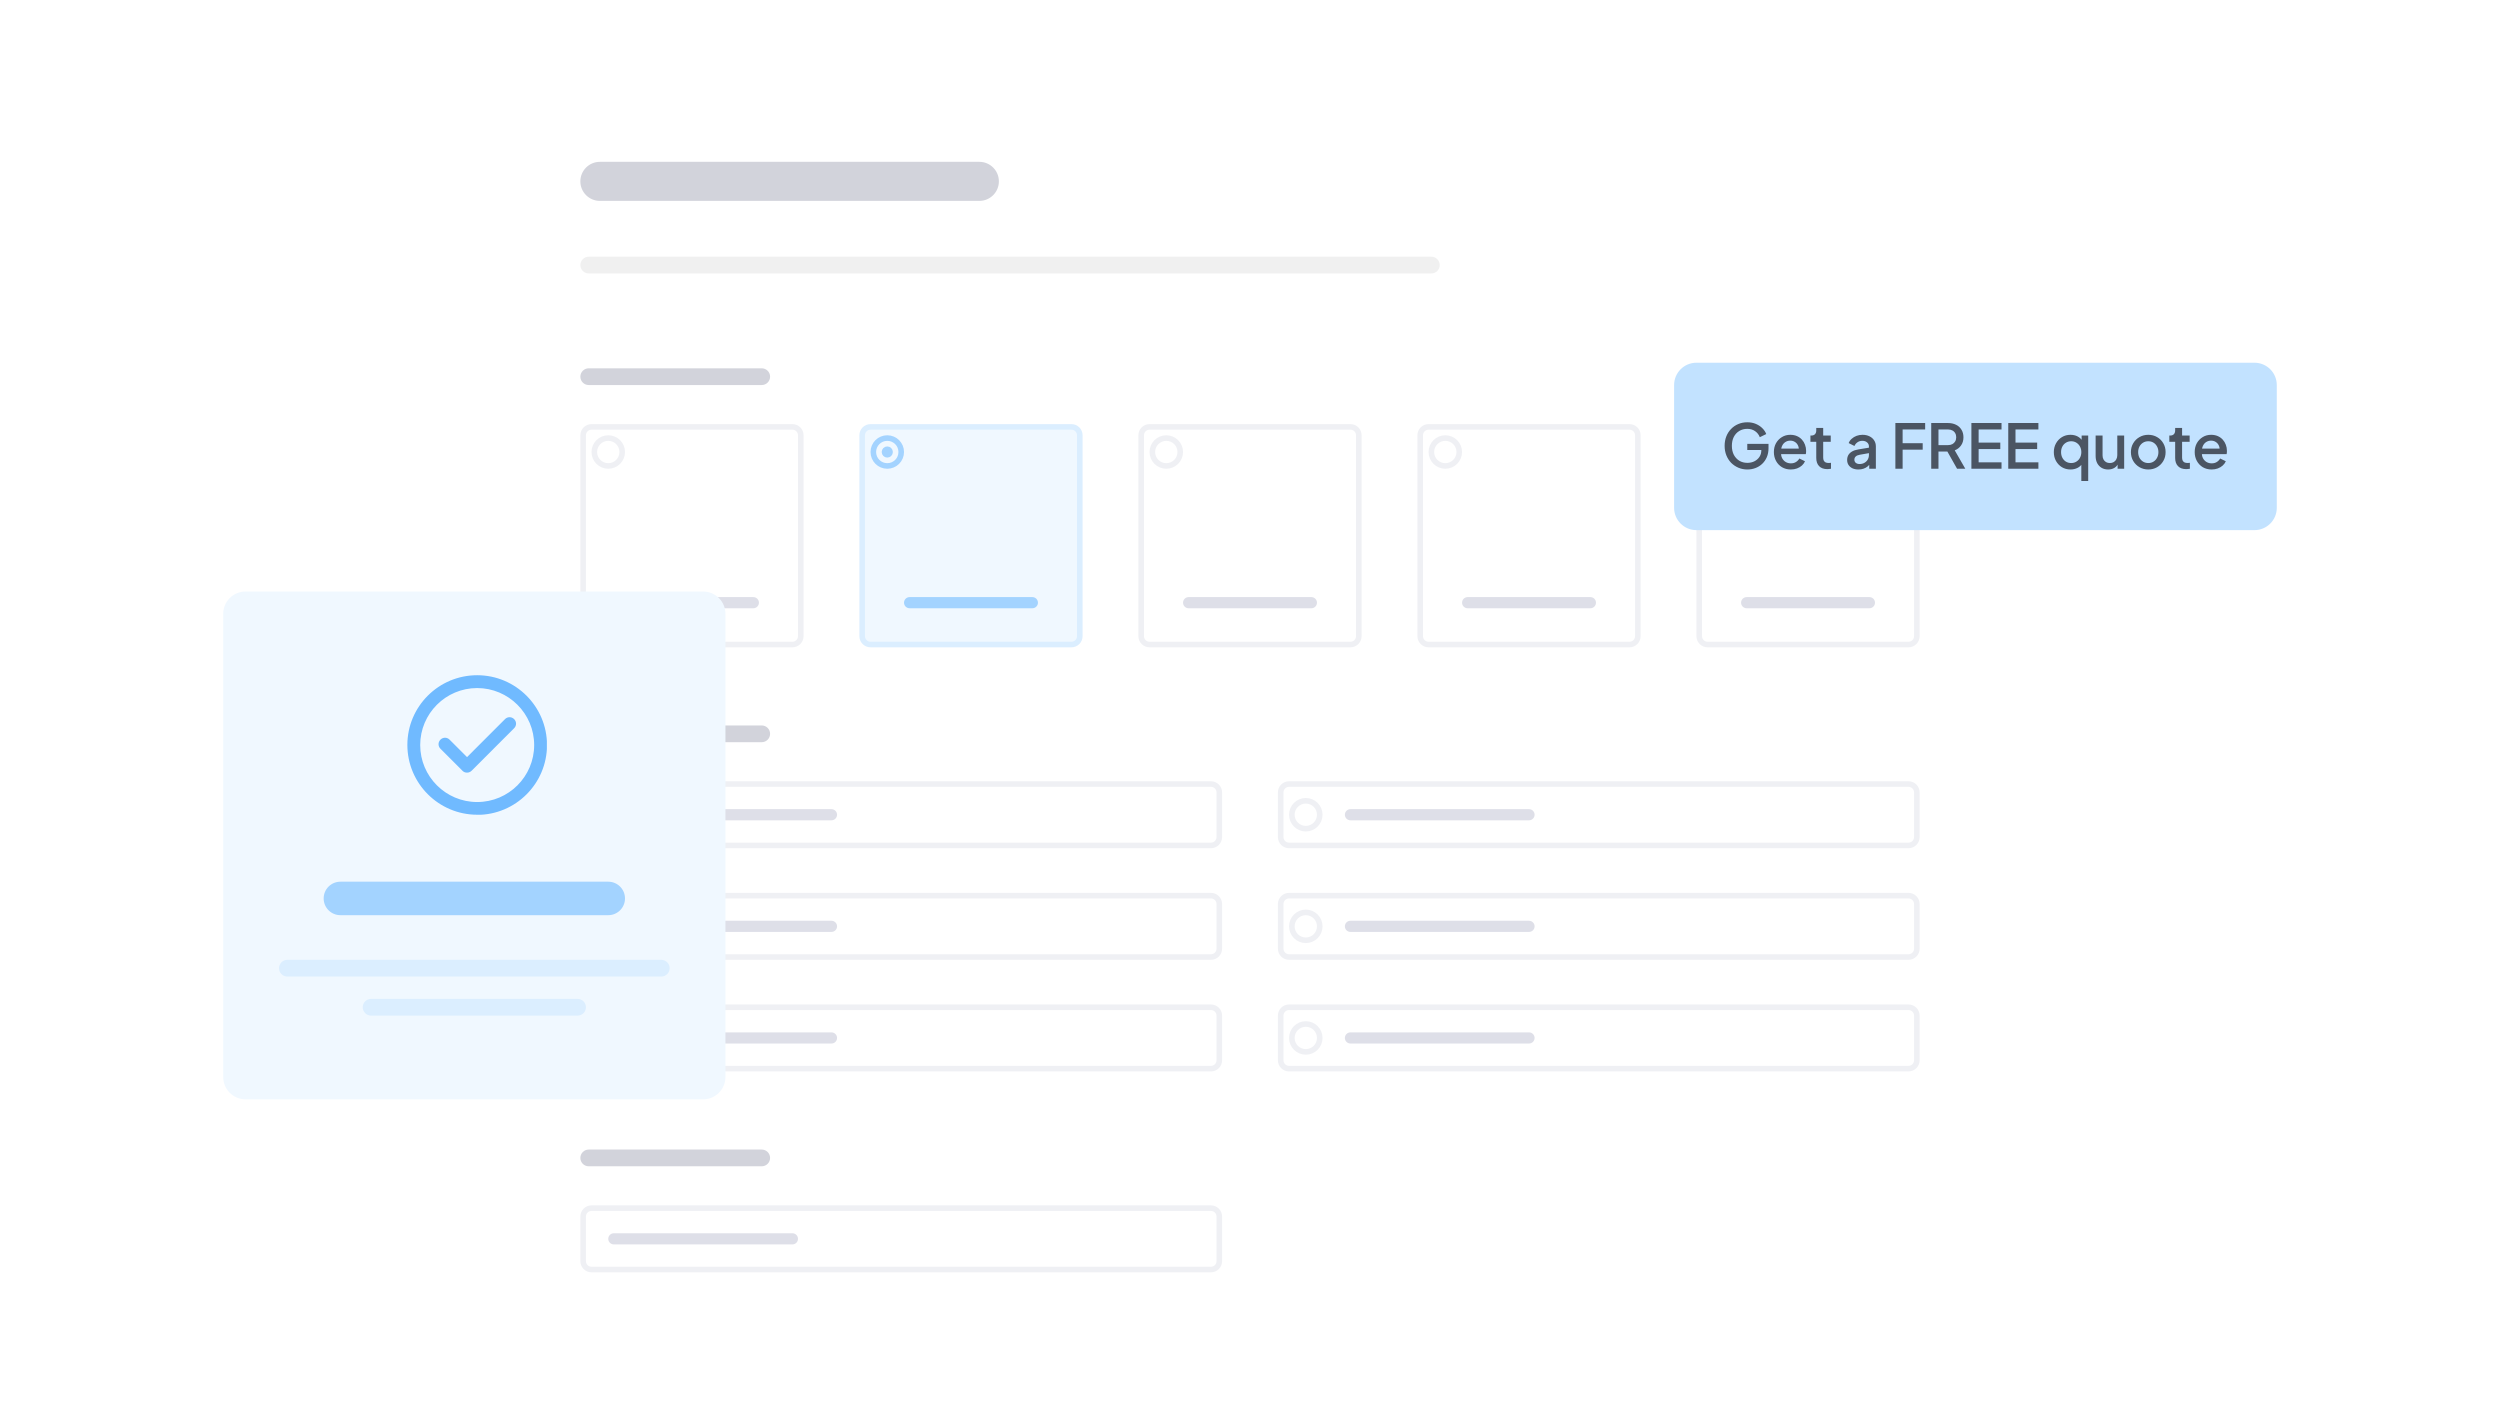 <svg width="448" height="254" viewBox="0 0 448 254" fill="none" xmlns="http://www.w3.org/2000/svg"><defs><symbol id="content" viewBox="0 0 448 254" preserveAspectRatio="xMidYMid meet"><g id="NoColourRemove" filter="url(#a)"><path d="M90 16C90 12.686 92.686 10 96 10H352C355.314 10 358 12.686 358 16V271C358 274.314 355.314 277 352 277H96C92.686 277 90 274.314 90 271V16Z" fill="white"/><path d="M104 45.5C104 44.672 104.672 44 105.5 44H256.5C257.328 44 258 44.672 258 45.5C258 46.328 257.328 47 256.5 47H105.5C104.672 47 104 46.328 104 45.5Z" fill="#F0F0F0"/><path d="M104 30.5C104 28.567 105.567 27 107.5 27H175.5C177.433 27 179 28.567 179 30.5C179 32.433 177.433 34 175.5 34H107.5C105.567 34 104 32.433 104 30.5Z" fill="#D2D3DB"/><path d="M104 65.5C104 64.672 104.672 64 105.5 64H136.5C137.328 64 138 64.672 138 65.5C138 66.328 137.328 67 136.5 67H105.5C104.672 67 104 66.328 104 65.5Z" fill="#D2D3DB"/><path d="M104 129.5C104 128.672 104.672 128 105.5 128H136.5C137.328 128 138 128.672 138 129.5C138 130.328 137.328 131 136.5 131H105.5C104.672 131 104 130.328 104 129.5Z" fill="#D2D3DB"/><path d="M104.5 76C104.5 75.172 105.172 74.5 106 74.5H142C142.828 74.5 143.5 75.172 143.5 76V112C143.5 112.828 142.828 113.5 142 113.5H106C105.172 113.5 104.5 112.828 104.5 112V76Z" stroke="#EFF0F4"/><path d="M106.5 79C106.5 77.619 107.619 76.5 109 76.5C110.381 76.5 111.5 77.619 111.5 79C111.5 80.381 110.381 81.5 109 81.5C107.619 81.5 106.5 80.381 106.5 79Z" stroke="#EFF0F4"/><path d="M112 106C112 105.448 112.448 105 113 105H135C135.552 105 136 105.448 136 106C136 106.552 135.552 107 135 107H113C112.448 107 112 106.552 112 106Z" fill="#DEDFE8"/><path d="M104.5 140C104.5 139.172 105.172 138.5 106 138.5H217C217.828 138.5 218.5 139.172 218.5 140V148C218.5 148.828 217.828 149.5 217 149.5H106C105.172 149.5 104.5 148.828 104.5 148V140Z" stroke="#EFF0F4"/><path d="M106.5 144C106.5 142.619 107.619 141.5 109 141.5C110.381 141.5 111.5 142.619 111.5 144C111.5 145.381 110.381 146.5 109 146.5C107.619 146.5 106.5 145.381 106.5 144Z" stroke="#EFF0F4"/><path d="M116 144C116 143.448 116.448 143 117 143H149C149.552 143 150 143.448 150 144C150 144.552 149.552 145 149 145H117C116.448 145 116 144.552 116 144Z" fill="#DEDFE8"/><path d="M104 205.5C104 204.672 104.672 204 105.5 204H136.5C137.328 204 138 204.672 138 205.5C138 206.328 137.328 207 136.5 207H105.5C104.672 207 104 206.328 104 205.5Z" fill="#D2D3DB"/><path d="M104.5 216C104.5 215.172 105.172 214.5 106 214.5H217C217.828 214.5 218.5 215.172 218.5 216V224C218.5 224.828 217.828 225.5 217 225.5H106C105.172 225.5 104.5 224.828 104.5 224V216Z" stroke="#EFF0F4"/><path d="M109 220C109 219.448 109.448 219 110 219H142C142.552 219 143 219.448 143 220C143 220.552 142.552 221 142 221H110C109.448 221 109 220.552 109 220Z" fill="#DEDFE8"/><path d="M229.5 140C229.5 139.172 230.172 138.5 231 138.5H342C342.828 138.5 343.5 139.172 343.5 140V148C343.5 148.828 342.828 149.5 342 149.5H231C230.172 149.5 229.5 148.828 229.5 148V140Z" stroke="#EFF0F4"/><path d="M231.5 144C231.5 142.619 232.619 141.5 234 141.5C235.381 141.5 236.5 142.619 236.5 144C236.5 145.381 235.381 146.5 234 146.5C232.619 146.5 231.5 145.381 231.5 144Z" stroke="#EFF0F4"/><path d="M241 144C241 143.448 241.448 143 242 143H274C274.552 143 275 143.448 275 144C275 144.552 274.552 145 274 145H242C241.448 145 241 144.552 241 144Z" fill="#DEDFE8"/><path d="M104.5 160C104.5 159.172 105.172 158.5 106 158.5H217C217.828 158.5 218.5 159.172 218.5 160V168C218.5 168.828 217.828 169.5 217 169.5H106C105.172 169.5 104.5 168.828 104.5 168V160Z" stroke="#EFF0F4"/><path d="M106.5 164C106.5 162.619 107.619 161.5 109 161.5C110.381 161.5 111.5 162.619 111.5 164C111.5 165.381 110.381 166.5 109 166.5C107.619 166.5 106.5 165.381 106.5 164Z" stroke="#EFF0F4"/><path d="M116 164C116 163.448 116.448 163 117 163H149C149.552 163 150 163.448 150 164C150 164.552 149.552 165 149 165H117C116.448 165 116 164.552 116 164Z" fill="#DEDFE8"/><path d="M229.5 160C229.5 159.172 230.172 158.5 231 158.5H342C342.828 158.5 343.5 159.172 343.5 160V168C343.5 168.828 342.828 169.5 342 169.5H231C230.172 169.5 229.5 168.828 229.5 168V160Z" stroke="#EFF0F4"/><path d="M231.5 164C231.5 162.619 232.619 161.5 234 161.5C235.381 161.5 236.5 162.619 236.5 164C236.5 165.381 235.381 166.5 234 166.5C232.619 166.5 231.5 165.381 231.5 164Z" stroke="#EFF0F4"/><path d="M241 164C241 163.448 241.448 163 242 163H274C274.552 163 275 163.448 275 164C275 164.552 274.552 165 274 165H242C241.448 165 241 164.552 241 164Z" fill="#DEDFE8"/><path d="M104.5 180C104.5 179.172 105.172 178.5 106 178.5H217C217.828 178.5 218.5 179.172 218.5 180V188C218.5 188.828 217.828 189.5 217 189.5H106C105.172 189.5 104.5 188.828 104.5 188V180Z" stroke="#EFF0F4"/><path d="M106.5 184C106.5 182.619 107.619 181.5 109 181.5C110.381 181.5 111.5 182.619 111.5 184C111.5 185.381 110.381 186.5 109 186.5C107.619 186.5 106.5 185.381 106.5 184Z" stroke="#EFF0F4"/><path d="M116 184C116 183.448 116.448 183 117 183H149C149.552 183 150 183.448 150 184C150 184.552 149.552 185 149 185H117C116.448 185 116 184.552 116 184Z" fill="#DEDFE8"/><path d="M229.5 180C229.5 179.172 230.172 178.5 231 178.5H342C342.828 178.5 343.5 179.172 343.5 180V188C343.5 188.828 342.828 189.5 342 189.5H231C230.172 189.5 229.5 188.828 229.5 188V180Z" stroke="#EFF0F4"/><path d="M231.5 184C231.5 182.619 232.619 181.5 234 181.5C235.381 181.5 236.5 182.619 236.5 184C236.5 185.381 235.381 186.5 234 186.5C232.619 186.5 231.5 185.381 231.5 184Z" stroke="#EFF0F4"/><path d="M241 184C241 183.448 241.448 183 242 183H274C274.552 183 275 183.448 275 184C275 184.552 274.552 185 274 185H242C241.448 185 241 184.552 241 184Z" fill="#DEDFE8"/><path d="M154.5 76C154.5 75.172 155.172 74.5 156 74.5H192C192.828 74.5 193.5 75.172 193.5 76V112C193.5 112.828 192.828 113.5 192 113.5H156C155.172 113.5 154.5 112.828 154.5 112V76Z" fill="#F0F8FF"/><path d="M154.5 76C154.5 75.172 155.172 74.5 156 74.5H192C192.828 74.5 193.5 75.172 193.5 76V112C193.5 112.828 192.828 113.5 192 113.5H156C155.172 113.5 154.5 112.828 154.5 112V76Z" stroke="#DBEEFF"/><path d="M156.5 79C156.5 77.619 157.619 76.5 159 76.5C160.381 76.5 161.5 77.619 161.5 79C161.5 80.381 160.381 81.5 159 81.5C157.619 81.5 156.5 80.381 156.5 79Z" stroke="#A3D3FF"/><path d="M158.5 79C158.5 78.724 158.724 78.5 159 78.5C159.276 78.5 159.5 78.724 159.5 79C159.5 79.276 159.276 79.5 159 79.5C158.724 79.5 158.5 79.276 158.5 79Z" stroke="#A3D3FF"/><path d="M162 106C162 105.448 162.448 105 163 105H185C185.552 105 186 105.448 186 106C186 106.552 185.552 107 185 107H163C162.448 107 162 106.552 162 106Z" fill="#A3D3FF"/><path d="M204.5 76C204.5 75.172 205.172 74.5 206 74.5H242C242.828 74.5 243.5 75.172 243.5 76V112C243.5 112.828 242.828 113.5 242 113.5H206C205.172 113.5 204.5 112.828 204.5 112V76Z" stroke="#EFF0F4"/><path d="M206.5 79C206.5 77.619 207.619 76.5 209 76.5C210.381 76.5 211.5 77.619 211.5 79C211.5 80.381 210.381 81.5 209 81.5C207.619 81.5 206.5 80.381 206.5 79Z" stroke="#EFF0F4"/><path d="M212 106C212 105.448 212.448 105 213 105H235C235.552 105 236 105.448 236 106C236 106.552 235.552 107 235 107H213C212.448 107 212 106.552 212 106Z" fill="#DEDFE8"/><path d="M254.5 76C254.5 75.172 255.172 74.5 256 74.5H292C292.828 74.5 293.5 75.172 293.5 76V112C293.5 112.828 292.828 113.5 292 113.5H256C255.172 113.5 254.5 112.828 254.5 112V76Z" stroke="#EFF0F4"/><path d="M256.5 79C256.5 77.619 257.619 76.5 259 76.5C260.381 76.5 261.5 77.619 261.5 79C261.5 80.381 260.381 81.5 259 81.5C257.619 81.5 256.5 80.381 256.5 79Z" stroke="#EFF0F4"/><path d="M262 106C262 105.448 262.448 105 263 105H285C285.552 105 286 105.448 286 106C286 106.552 285.552 107 285 107H263C262.448 107 262 106.552 262 106Z" fill="#DEDFE8"/><path d="M304.5 76C304.5 75.172 305.172 74.5 306 74.5H342C342.828 74.5 343.5 75.172 343.5 76V112C343.5 112.828 342.828 113.5 342 113.5H306C305.172 113.5 304.5 112.828 304.5 112V76Z" stroke="#EFF0F4"/><path d="M306.5 79C306.5 77.619 307.619 76.5 309 76.5C310.381 76.5 311.5 77.619 311.5 79C311.5 80.381 310.381 81.5 309 81.5C307.619 81.5 306.5 80.381 306.5 79Z" stroke="#EFF0F4"/><path d="M312 106C312 105.448 312.448 105 313 105H335C335.552 105 336 105.448 336 106C336 106.552 335.552 107 335 107H313C312.448 107 312 106.552 312 106Z" fill="#DEDFE8"/></g><g filter="url(#b)"><path d="M300 67C300 64.791 301.791 63 304 63H404C406.209 63 408 64.791 408 67V89C408 91.209 406.209 93 404 93H304C301.791 93 300 91.209 300 89V67Z" fill="#C2E2FF"/><path d="M313.134 82.132C312.554 82.132 312.015 82.026 311.517 81.813C311.025 81.6 310.593 81.307 310.219 80.933C309.852 80.552 309.566 80.104 309.361 79.591C309.155 79.078 309.053 78.513 309.053 77.897C309.053 77.288 309.152 76.727 309.35 76.214C309.555 75.693 309.841 75.246 310.208 74.872C310.574 74.491 311.003 74.197 311.495 73.992C311.986 73.779 312.525 73.673 313.112 73.673C313.691 73.673 314.208 73.772 314.663 73.97C315.125 74.168 315.513 74.428 315.829 74.751C316.144 75.066 316.371 75.411 316.511 75.785L315.356 76.346C315.187 75.899 314.908 75.539 314.52 75.268C314.131 74.989 313.662 74.85 313.112 74.85C312.569 74.85 312.089 74.978 311.671 75.235C311.253 75.492 310.926 75.847 310.692 76.302C310.464 76.757 310.351 77.288 310.351 77.897C310.351 78.506 310.468 79.041 310.703 79.503C310.945 79.958 311.275 80.313 311.693 80.57C312.111 80.819 312.591 80.944 313.134 80.944C313.588 80.944 314.003 80.852 314.377 80.669C314.758 80.478 315.062 80.214 315.29 79.877C315.517 79.532 315.631 79.133 315.631 78.678V78.117L316.214 78.645H313.112V77.545H316.918V78.315C316.918 78.916 316.815 79.455 316.61 79.932C316.404 80.401 316.126 80.801 315.774 81.131C315.422 81.461 315.018 81.71 314.564 81.879C314.109 82.048 313.632 82.132 313.134 82.132ZM320.916 82.132C320.322 82.132 319.794 81.996 319.332 81.725C318.877 81.446 318.522 81.072 318.265 80.603C318.008 80.126 317.88 79.595 317.88 79.008C317.88 78.407 318.008 77.875 318.265 77.413C318.529 76.951 318.881 76.588 319.321 76.324C319.761 76.053 320.26 75.917 320.817 75.917C321.264 75.917 321.664 75.994 322.016 76.148C322.368 76.302 322.665 76.515 322.907 76.786C323.149 77.05 323.332 77.354 323.457 77.699C323.589 78.044 323.655 78.41 323.655 78.799C323.655 78.894 323.651 78.993 323.644 79.096C323.637 79.199 323.622 79.294 323.6 79.382H318.859V78.392H322.896L322.302 78.843C322.375 78.484 322.35 78.165 322.225 77.886C322.108 77.6 321.924 77.376 321.675 77.215C321.433 77.046 321.147 76.962 320.817 76.962C320.487 76.962 320.194 77.046 319.937 77.215C319.68 77.376 319.482 77.611 319.343 77.919C319.204 78.22 319.149 78.586 319.178 79.019C319.141 79.422 319.196 79.774 319.343 80.075C319.497 80.376 319.71 80.61 319.981 80.779C320.26 80.948 320.575 81.032 320.927 81.032C321.286 81.032 321.591 80.951 321.84 80.79C322.097 80.629 322.298 80.42 322.445 80.163L323.457 80.658C323.34 80.937 323.156 81.19 322.907 81.417C322.665 81.637 322.372 81.813 322.027 81.945C321.69 82.07 321.319 82.132 320.916 82.132ZM327.442 82.066C326.819 82.066 326.335 81.89 325.99 81.538C325.645 81.186 325.473 80.691 325.473 80.053V77.171H324.428V76.049H324.593C324.872 76.049 325.088 75.968 325.242 75.807C325.396 75.646 325.473 75.426 325.473 75.147V74.685H326.716V76.049H328.069V77.171H326.716V79.998C326.716 80.203 326.749 80.379 326.815 80.526C326.881 80.665 326.987 80.775 327.134 80.856C327.281 80.929 327.471 80.966 327.706 80.966C327.765 80.966 327.831 80.962 327.904 80.955C327.977 80.948 328.047 80.94 328.113 80.933V82C328.01 82.015 327.897 82.029 327.772 82.044C327.647 82.059 327.537 82.066 327.442 82.066ZM333.031 82.132C332.628 82.132 332.272 82.062 331.964 81.923C331.663 81.776 331.429 81.578 331.26 81.329C331.091 81.072 331.007 80.772 331.007 80.427C331.007 80.104 331.077 79.815 331.216 79.558C331.363 79.301 331.586 79.085 331.887 78.909C332.188 78.733 332.565 78.608 333.02 78.535L335.088 78.194V79.173L333.262 79.492C332.932 79.551 332.69 79.657 332.536 79.811C332.382 79.958 332.305 80.148 332.305 80.383C332.305 80.61 332.389 80.797 332.558 80.944C332.734 81.083 332.958 81.153 333.229 81.153C333.566 81.153 333.86 81.08 334.109 80.933C334.366 80.786 334.564 80.592 334.703 80.35C334.842 80.101 334.912 79.826 334.912 79.525V77.996C334.912 77.703 334.802 77.464 334.582 77.281C334.369 77.09 334.083 76.995 333.724 76.995C333.394 76.995 333.104 77.083 332.855 77.259C332.613 77.428 332.433 77.648 332.316 77.919L331.282 77.402C331.392 77.109 331.572 76.852 331.821 76.632C332.07 76.405 332.36 76.229 332.69 76.104C333.027 75.979 333.383 75.917 333.757 75.917C334.226 75.917 334.641 76.005 335 76.181C335.367 76.357 335.649 76.603 335.847 76.918C336.052 77.226 336.155 77.585 336.155 77.996V82H334.967V80.922L335.22 80.955C335.081 81.197 334.901 81.406 334.681 81.582C334.468 81.758 334.223 81.894 333.944 81.989C333.673 82.084 333.368 82.132 333.031 82.132ZM339.652 82V73.805H344.987V74.96H340.95V77.424H344.547V78.579H340.95V82H339.652ZM346.076 82V73.805H349.057C349.607 73.805 350.091 73.908 350.509 74.113C350.927 74.311 351.253 74.604 351.488 74.993C351.73 75.374 351.851 75.833 351.851 76.368C351.851 76.933 351.708 77.417 351.422 77.82C351.143 78.223 350.766 78.517 350.289 78.7L352.181 82H350.707L348.694 78.425L349.541 78.92H347.374V82H346.076ZM347.374 77.765H349.079C349.38 77.765 349.64 77.706 349.86 77.589C350.08 77.472 350.249 77.31 350.366 77.105C350.491 76.892 350.553 76.643 350.553 76.357C350.553 76.071 350.491 75.825 350.366 75.62C350.249 75.407 350.08 75.246 349.86 75.136C349.64 75.019 349.38 74.96 349.079 74.96H347.374V77.765ZM353.273 82V73.805H358.674V74.96H354.571V77.314H358.454V78.469H354.571V80.845H358.674V82H353.273ZM359.88 82V73.805H365.281V74.96H361.178V77.314H365.061V78.469H361.178V80.845H365.281V82H359.88ZM372.974 84.2V80.79L373.172 81.021C372.967 81.38 372.673 81.655 372.292 81.846C371.911 82.037 371.493 82.132 371.038 82.132C370.466 82.132 369.953 81.996 369.498 81.725C369.051 81.446 368.695 81.072 368.431 80.603C368.174 80.134 368.046 79.606 368.046 79.019C368.046 78.432 368.178 77.904 368.442 77.435C368.706 76.966 369.062 76.595 369.509 76.324C369.956 76.053 370.462 75.917 371.027 75.917C371.504 75.917 371.925 76.012 372.292 76.203C372.659 76.394 372.948 76.658 373.161 76.995L373.029 77.281V76.049H374.206V84.2H372.974ZM371.159 80.977C371.504 80.977 371.812 80.893 372.083 80.724C372.362 80.555 372.578 80.324 372.732 80.031C372.893 79.73 372.974 79.393 372.974 79.019C372.974 78.645 372.893 78.311 372.732 78.018C372.578 77.725 372.362 77.494 372.083 77.325C371.812 77.156 371.504 77.072 371.159 77.072C370.814 77.072 370.503 77.156 370.224 77.325C369.945 77.494 369.729 77.725 369.575 78.018C369.421 78.311 369.344 78.645 369.344 79.019C369.344 79.393 369.421 79.73 369.575 80.031C369.729 80.324 369.942 80.555 370.213 80.724C370.492 80.893 370.807 80.977 371.159 80.977ZM377.78 82.132C377.333 82.132 376.94 82.033 376.603 81.835C376.266 81.63 376.002 81.347 375.811 80.988C375.628 80.621 375.536 80.2 375.536 79.723V76.049H376.779V79.613C376.779 79.884 376.834 80.123 376.944 80.328C377.054 80.533 377.208 80.695 377.406 80.812C377.604 80.922 377.831 80.977 378.088 80.977C378.352 80.977 378.583 80.918 378.781 80.801C378.979 80.684 379.133 80.519 379.243 80.306C379.36 80.093 379.419 79.844 379.419 79.558V76.049H380.651V82H379.474V80.834L379.606 80.988C379.467 81.355 379.236 81.637 378.913 81.835C378.59 82.033 378.213 82.132 377.78 82.132ZM384.973 82.132C384.401 82.132 383.877 81.996 383.4 81.725C382.931 81.454 382.557 81.083 382.278 80.614C382 80.145 381.86 79.613 381.86 79.019C381.86 78.418 382 77.886 382.278 77.424C382.557 76.955 382.931 76.588 383.4 76.324C383.87 76.053 384.394 75.917 384.973 75.917C385.56 75.917 386.084 76.053 386.546 76.324C387.016 76.588 387.386 76.955 387.657 77.424C387.936 77.886 388.075 78.418 388.075 79.019C388.075 79.62 387.936 80.156 387.657 80.625C387.379 81.094 387.005 81.465 386.535 81.736C386.066 82 385.545 82.132 384.973 82.132ZM384.973 80.977C385.325 80.977 385.637 80.893 385.908 80.724C386.18 80.555 386.392 80.324 386.546 80.031C386.708 79.73 386.788 79.393 386.788 79.019C386.788 78.645 386.708 78.311 386.546 78.018C386.392 77.725 386.18 77.494 385.908 77.325C385.637 77.156 385.325 77.072 384.973 77.072C384.629 77.072 384.317 77.156 384.038 77.325C383.767 77.494 383.551 77.725 383.389 78.018C383.235 78.311 383.158 78.645 383.158 79.019C383.158 79.393 383.235 79.73 383.389 80.031C383.551 80.324 383.767 80.555 384.038 80.724C384.317 80.893 384.629 80.977 384.973 80.977ZM391.756 82.066C391.132 82.066 390.648 81.89 390.304 81.538C389.959 81.186 389.787 80.691 389.787 80.053V77.171H388.742V76.049H388.907C389.185 76.049 389.402 75.968 389.556 75.807C389.71 75.646 389.787 75.426 389.787 75.147V74.685H391.03V76.049H392.383V77.171H391.03V79.998C391.03 80.203 391.063 80.379 391.129 80.526C391.195 80.665 391.301 80.775 391.448 80.856C391.594 80.929 391.785 80.966 392.02 80.966C392.078 80.966 392.144 80.962 392.218 80.955C392.291 80.948 392.361 80.94 392.427 80.933V82C392.324 82.015 392.21 82.029 392.086 82.044C391.961 82.059 391.851 82.066 391.756 82.066ZM396.326 82.132C395.732 82.132 395.204 81.996 394.742 81.725C394.287 81.446 393.932 81.072 393.675 80.603C393.418 80.126 393.29 79.595 393.29 79.008C393.29 78.407 393.418 77.875 393.675 77.413C393.939 76.951 394.291 76.588 394.731 76.324C395.171 76.053 395.67 75.917 396.227 75.917C396.674 75.917 397.074 75.994 397.426 76.148C397.778 76.302 398.075 76.515 398.317 76.786C398.559 77.05 398.742 77.354 398.867 77.699C398.999 78.044 399.065 78.41 399.065 78.799C399.065 78.894 399.061 78.993 399.054 79.096C399.047 79.199 399.032 79.294 399.01 79.382H394.269V78.392H398.306L397.712 78.843C397.785 78.484 397.76 78.165 397.635 77.886C397.518 77.6 397.334 77.376 397.085 77.215C396.843 77.046 396.557 76.962 396.227 76.962C395.897 76.962 395.604 77.046 395.347 77.215C395.09 77.376 394.892 77.611 394.753 77.919C394.614 78.22 394.559 78.586 394.588 79.019C394.551 79.422 394.606 79.774 394.753 80.075C394.907 80.376 395.12 80.61 395.391 80.779C395.67 80.948 395.985 81.032 396.337 81.032C396.696 81.032 397.001 80.951 397.25 80.79C397.507 80.629 397.708 80.42 397.855 80.163L398.867 80.658C398.75 80.937 398.566 81.19 398.317 81.417C398.075 81.637 397.782 81.813 397.437 81.945C397.1 82.07 396.729 82.132 396.326 82.132Z" fill="#4B5563"/></g><g filter="url(#c)"><path d="M40 108C40 105.791 41.791 104 44 104H126C128.209 104 130 105.791 130 108V191C130 193.209 128.209 195 126 195H44C41.791 195 40 193.209 40 191V108Z" fill="#F0F8FF"/><g clip-path="url(#d)"><path d="M85.511 144C78.612 144 73 138.388 73 131.489C73 124.589 78.612 119 85.511 119C92.411 119 98.023 124.612 98.023 131.512C98.023 138.411 92.411 144.023 85.511 144.023V144ZM85.511 121.3C79.877 121.3 75.3 125.877 75.3 131.512C75.3 137.146 79.877 141.723 85.511 141.723C91.146 141.723 95.723 137.146 95.723 131.512C95.723 125.877 91.123 121.3 85.511 121.3Z" fill="#70BAFF"/><path d="M83.669 136.456C83.37 136.456 83.071 136.341 82.864 136.111L78.931 132.178C78.471 131.718 78.471 131.005 78.931 130.545C79.391 130.085 80.104 130.085 80.564 130.545L83.692 133.673L90.499 126.865C90.959 126.406 91.672 126.406 92.132 126.865C92.592 127.325 92.592 128.038 92.132 128.498L84.52 136.111C84.29 136.341 83.991 136.456 83.715 136.456H83.669Z" fill="#70BAFF"/></g><path d="M50 171.5C50 170.672 50.672 170 51.5 170H118.5C119.328 170 120 170.672 120 171.5C120 172.328 119.328 173 118.5 173H51.5C50.672 173 50 172.328 50 171.5Z" fill="#DBEEFF"/><path d="M65 178.5C65 177.672 65.672 177 66.5 177H103.5C104.328 177 105 177.672 105 178.5C105 179.328 104.328 180 103.5 180H66.5C65.672 180 65 179.328 65 178.5Z" fill="#DBEEFF"/><path d="M58 159C58 157.343 59.343 156 61 156H109C110.657 156 112 157.343 112 159C112 160.657 110.657 162 109 162H61C59.343 162 58 160.657 58 159Z" fill="#A3D3FF"/></g><defs><filter id="a" x="78" y="0" width="292" height="291" filterUnits="userSpaceOnUse" color-interpolation-filters="sRGB"><feFlood flood-opacity="0" result="BackgroundImageFix"/><feColorMatrix in="SourceAlpha" type="matrix" values="0 0 0 0 0 0 0 0 0 0 0 0 0 0 0 0 0 0 127 0" result="hardAlpha"/><feOffset dy="2"/><feGaussianBlur stdDeviation="6"/><feColorMatrix type="matrix" values="0 0 0 0 0 0 0 0 0 0 0 0 0 0 0 0 0 0 0.08 0"/><feBlend mode="normal" in2="BackgroundImageFix" result="effect1_dropShadow_11560_14851"/><feBlend mode="normal" in="SourceGraphic" in2="effect1_dropShadow_11560_14851" result="shape"/></filter><filter id="b" x="288" y="53" width="132" height="54" filterUnits="userSpaceOnUse" color-interpolation-filters="sRGB"><feFlood flood-opacity="0" result="BackgroundImageFix"/><feColorMatrix in="SourceAlpha" type="matrix" values="0 0 0 0 0 0 0 0 0 0 0 0 0 0 0 0 0 0 127 0" result="hardAlpha"/><feOffset dy="2"/><feGaussianBlur stdDeviation="6"/><feColorMatrix type="matrix" values="0 0 0 0 0 0 0 0 0 0 0 0 0 0 0 0 0 0 0.08 0"/><feBlend mode="normal" in2="BackgroundImageFix" result="effect1_dropShadow_11560_14851"/><feBlend mode="normal" in="SourceGraphic" in2="effect1_dropShadow_11560_14851" result="shape"/></filter><filter id="c" x="28" y="94" width="114" height="115" filterUnits="userSpaceOnUse" color-interpolation-filters="sRGB"><feFlood flood-opacity="0" result="BackgroundImageFix"/><feColorMatrix in="SourceAlpha" type="matrix" values="0 0 0 0 0 0 0 0 0 0 0 0 0 0 0 0 0 0 127 0" result="hardAlpha"/><feOffset dy="2"/><feGaussianBlur stdDeviation="6"/><feColorMatrix type="matrix" values="0 0 0 0 0 0 0 0 0 0 0 0 0 0 0 0 0 0 0.08 0"/><feBlend mode="normal" in2="BackgroundImageFix" result="effect1_dropShadow_11560_14851"/><feBlend mode="normal" in="SourceGraphic" in2="effect1_dropShadow_11560_14851" result="shape"/></filter><clipPath id="d"><rect width="25" height="25" fill="white" transform="translate(73 119)"/></clipPath></defs></symbol></defs><use href="#content"/></svg>